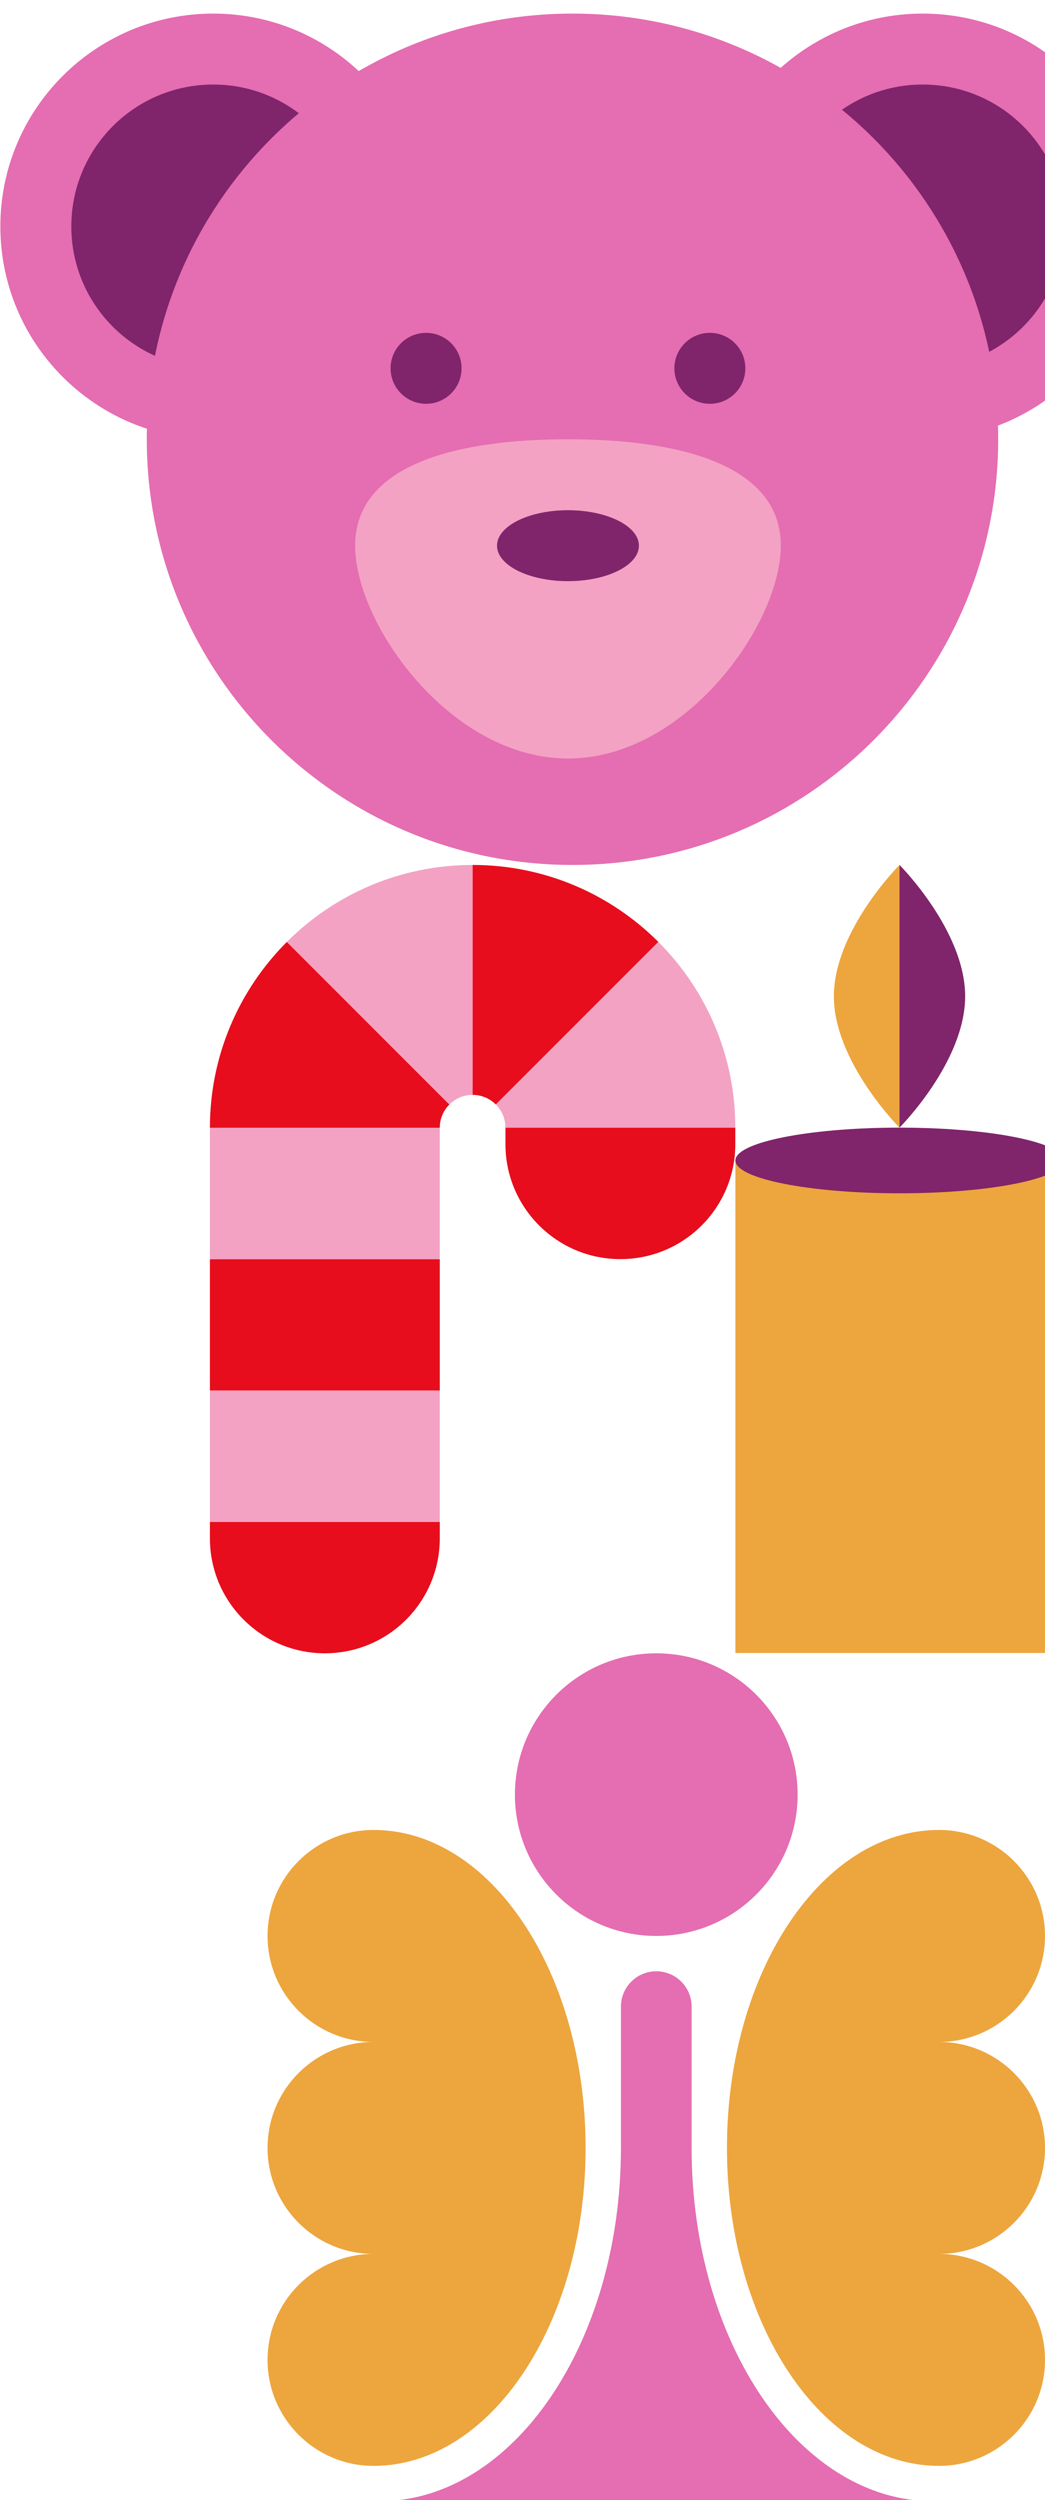<svg width="600" height="1435" viewBox="0 0 600 1435" fill="none" xmlns="http://www.w3.org/2000/svg">
<g clip-path="url(#clip0_9_7995)">
<g clip-path="url(#clip1_9_7995)">
<path d="M252.504 873.552V882.979C252.504 901.205 245.13 917.713 233.188 929.654C221.247 941.595 204.739 948.969 186.514 948.969C150.062 948.969 120.523 919.431 120.523 882.979V873.552H252.504Z" fill="#E70D1C"/>
<path d="M252.504 798.135H120.523V873.552H252.504V798.135Z" fill="#F3A2C3"/>
<path d="M252.504 722.718H120.523V798.135H252.504V722.718Z" fill="#E70D1C"/>
<path d="M252.504 647.301H120.523V722.718H252.504V647.301Z" fill="#F3A2C3"/>
<path d="M258.034 633.976C254.62 637.37 252.504 642.105 252.504 647.3H120.523C120.523 605.653 137.409 567.944 164.705 540.647L258.034 633.976Z" fill="#E70D1C"/>
<path d="M271.358 496.466V628.446C266.162 628.446 261.428 630.562 258.034 633.977L164.705 540.648C192.002 513.351 229.711 496.466 271.358 496.466Z" fill="#F3A2C3"/>
<path d="M378.011 540.648L284.682 633.977C281.288 630.562 276.554 628.446 271.358 628.446V496.466C313.005 496.466 350.714 513.351 378.011 540.648Z" fill="#E70D1C"/>
<path d="M422.192 647.3H290.212C290.212 642.105 288.096 637.37 284.682 633.976L378.011 540.647C405.307 567.944 422.192 605.653 422.192 647.3Z" fill="#F3A2C3"/>
<path d="M422.192 647.301V656.728C422.192 674.954 414.818 691.462 402.877 703.403C390.936 715.344 374.428 722.718 356.202 722.718C319.75 722.718 290.212 693.18 290.212 656.728V647.301H422.192Z" fill="#E70D1C"/>
</g>
<path d="M610.686 666.089H422.243V948.795H610.686V666.089Z" fill="#EDA53D"/>
<path d="M610.686 666.089C610.686 676.497 568.496 684.936 516.465 684.936C464.433 684.936 422.243 676.497 422.243 666.089C422.243 665.796 422.264 665.524 422.327 665.231C422.369 665.021 422.432 664.833 422.515 664.644C422.578 664.477 422.662 664.309 422.746 664.142C427.624 654.634 467.721 647.242 516.465 647.242C565.209 647.242 605.326 654.655 610.184 664.142C610.267 664.309 610.33 664.477 610.414 664.644C610.498 664.833 610.54 665.021 610.602 665.231C610.665 665.524 610.686 665.796 610.686 666.089Z" fill="#80246B"/>
<path d="M516.463 647.242C516.463 647.242 478.774 609.548 478.774 571.854C478.774 534.16 516.463 496.466 516.463 496.466V647.242Z" fill="#EDA53D"/>
<path d="M516.466 496.466C516.466 496.466 554.154 534.16 554.154 571.854C554.154 609.548 516.466 647.242 516.466 647.242V496.466Z" fill="#80246B"/>
<path d="M529.786 252.132C597.281 252.132 651.997 197.436 651.997 129.966C651.997 62.495 597.281 7.799 529.786 7.799C462.29 7.799 407.574 62.495 407.574 129.966C407.574 197.436 462.29 252.132 529.786 252.132Z" fill="#E56DB1"/>
<path d="M529.79 211.411C574.787 211.411 611.264 174.947 611.264 129.967C611.264 84.986 574.787 48.523 529.79 48.523C484.793 48.523 448.315 84.986 448.315 129.967C448.315 174.947 484.793 211.411 529.79 211.411Z" fill="#80246B"/>
<path d="M122.419 252.132C189.914 252.132 244.63 197.436 244.63 129.966C244.63 62.495 189.914 7.799 122.419 7.799C54.923 7.799 0.207 62.495 0.207 129.966C0.207 197.436 54.923 252.132 122.419 252.132Z" fill="#E56DB1"/>
<path d="M122.425 211.411C167.422 211.411 203.899 174.947 203.899 129.967C203.899 84.986 167.422 48.523 122.425 48.523C77.427 48.523 40.95 84.986 40.95 129.967C40.95 174.947 77.427 211.411 122.425 211.411Z" fill="#80246B"/>
<path d="M328.702 496.466C463.693 496.466 573.125 387.074 573.125 252.132C573.125 117.191 463.693 7.799 328.702 7.799C193.711 7.799 84.279 117.191 84.279 252.132C84.279 387.074 193.711 496.466 328.702 496.466Z" fill="#E56DB1"/>
<path d="M448.321 313.216C448.321 268.241 393.598 252.133 326.11 252.133C258.622 252.133 203.898 268.241 203.898 313.216C203.898 358.192 258.622 435.383 326.11 435.383C393.598 435.383 448.321 358.192 448.321 313.216Z" fill="#F3A2C3"/>
<path d="M407.58 231.771C418.829 231.771 427.948 222.655 427.948 211.41C427.948 200.165 418.829 191.049 407.58 191.049C396.33 191.049 387.211 200.165 387.211 211.41C387.211 222.655 396.33 231.771 407.58 231.771Z" fill="#80246B"/>
<path d="M244.63 231.771C255.88 231.771 264.999 222.655 264.999 211.41C264.999 200.165 255.88 191.049 244.63 191.049C233.381 191.049 224.262 200.165 224.262 211.41C224.262 222.655 233.381 231.771 244.63 231.771Z" fill="#80246B"/>
<path d="M326.103 333.578C348.602 333.578 366.841 324.462 366.841 313.217C366.841 301.971 348.602 292.855 326.103 292.855C303.605 292.855 285.366 301.971 285.366 313.217C285.366 324.462 303.605 333.578 326.103 333.578Z" fill="#80246B"/>
<g clip-path="url(#clip2_9_7995)">
<path d="M539.129 1293.71C572.743 1293.71 600 1320.95 600 1354.55C600 1388.14 572.743 1415.38 539.129 1415.38C471.901 1415.38 417.389 1333.66 417.389 1232.87C417.389 1132.09 471.901 1050.36 539.129 1050.36C572.743 1050.36 600 1077.61 600 1111.2C600 1144.8 572.743 1172.04 539.129 1172.04C572.743 1172.04 600 1199.28 600 1232.87C600 1266.47 572.743 1293.71 539.129 1293.71Z" fill="#EDA53D"/>
<path d="M214.488 1172.04C180.874 1172.04 153.617 1144.8 153.617 1111.2C153.617 1077.61 180.874 1050.36 214.488 1050.36C281.715 1050.36 336.228 1132.09 336.228 1232.87C336.228 1333.66 281.715 1415.38 214.488 1415.38C180.874 1415.38 153.617 1388.14 153.617 1354.55C153.617 1320.95 180.874 1293.71 214.488 1293.71C180.874 1293.71 153.617 1266.47 153.617 1232.87C153.617 1199.28 180.874 1172.04 214.488 1172.04Z" fill="#EDA53D"/>
<path d="M376.809 1111.2C421.633 1111.2 457.969 1074.88 457.969 1030.08C457.969 985.286 421.633 948.97 376.809 948.97C331.985 948.97 295.648 985.286 295.648 1030.08C295.648 1074.88 331.985 1111.2 376.809 1111.2Z" fill="#E56DB1"/>
<path d="M397.097 1232.87V1151.76C397.097 1140.56 388.012 1131.48 376.807 1131.48C365.603 1131.48 356.517 1140.56 356.517 1151.76V1232.87C356.517 1344.88 294.452 1435.66 217.868 1435.66H535.746C459.163 1435.66 397.097 1344.88 397.097 1232.87Z" fill="#E56DB1"/>
</g>
</g>
<defs>
<clipPath id="clip0_9_7995">
<rect width="600" height="1435" fill="white"/>
</clipPath>
<clipPath id="clip1_9_7995">
<rect width="301.669" height="452.504" fill="white" transform="translate(120.523 496.466)"/>
</clipPath>
<clipPath id="clip2_9_7995">
<rect width="446.382" height="486.691" fill="white" transform="translate(153.617 948.97)"/>
</clipPath>
</defs>
</svg>
